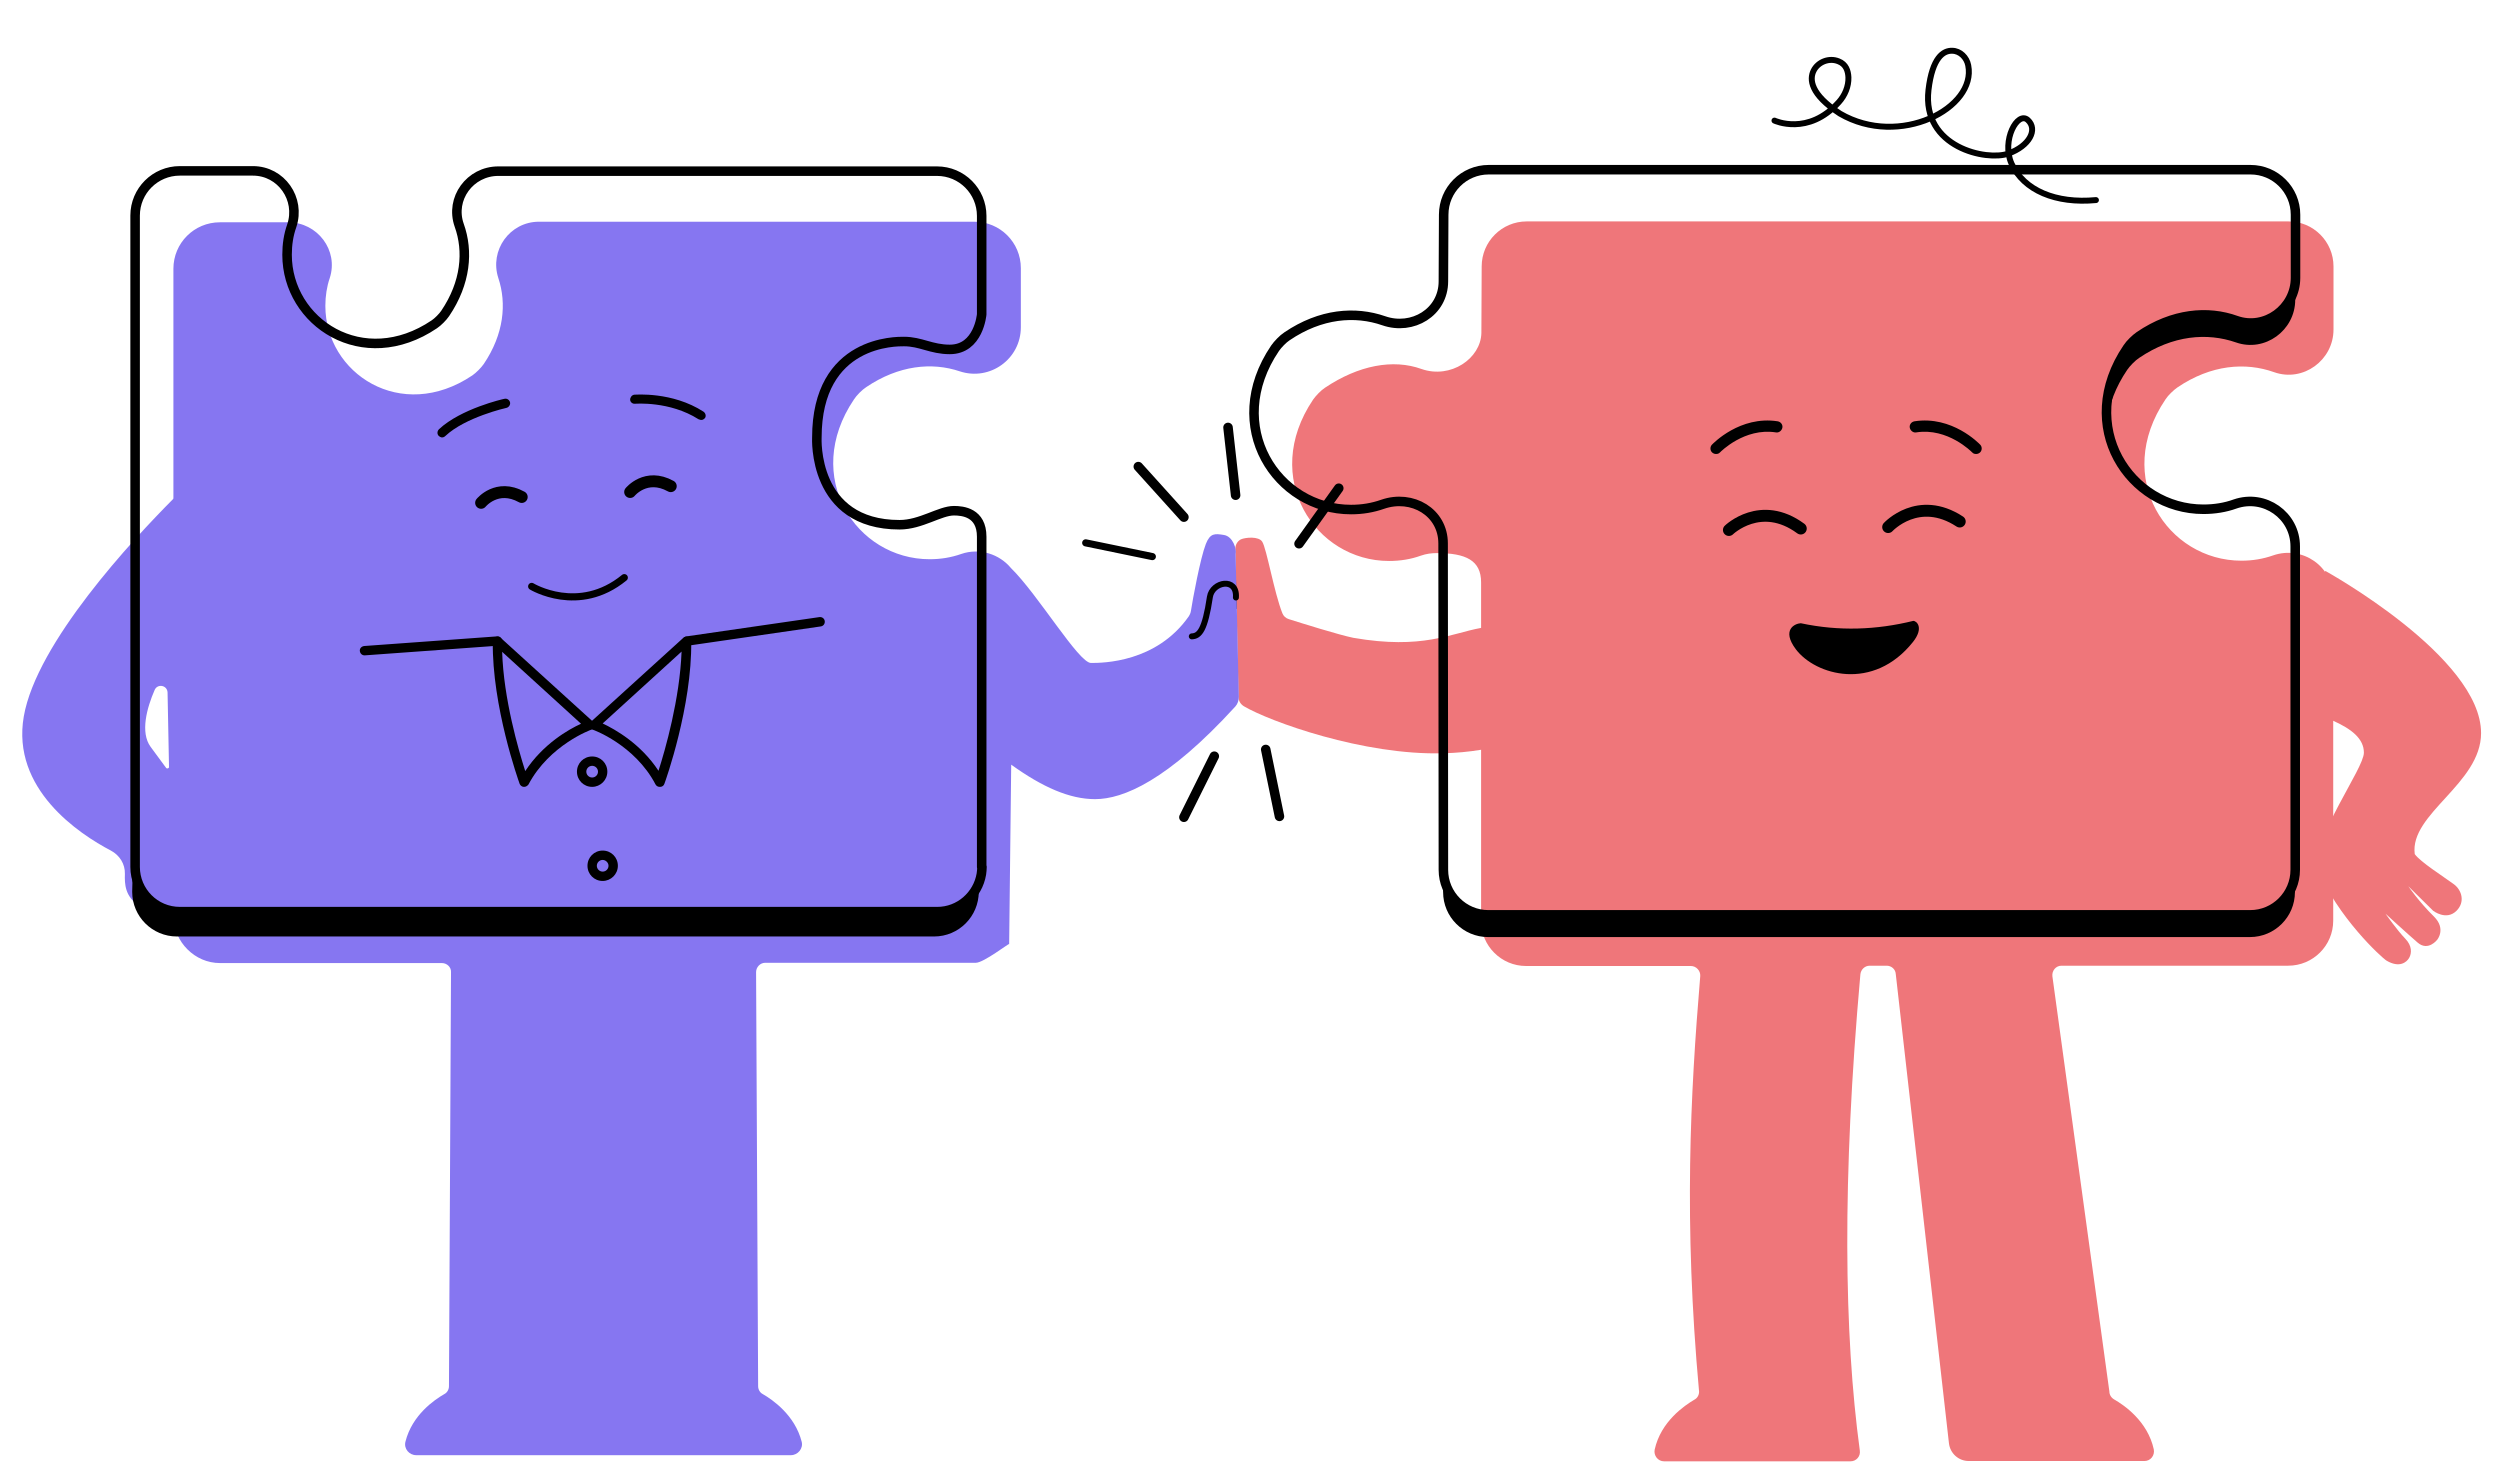 <svg xmlns="http://www.w3.org/2000/svg" width="210" height="124" viewBox="0 0 210 124" fill="none"><path d="M107.548 53.284C106.934 53.259 106.493 52.793 106.1 50.117C105.904 48.89 103.891 48.497 104.013 50.166" stroke="black" stroke-width="2" stroke-linecap="round" stroke-linejoin="round"></path><path d="M195.327 47.957C195.327 47.957 192.479 55.37 189.509 58.438C194.492 59.911 198.567 60.893 198.567 63.225C198.567 64.575 194.296 70.245 194.689 72.97C196.284 76.971 200.064 80.457 200.482 80.702C201.537 81.316 202.151 80.849 202.372 80.457C202.593 80.064 202.617 79.45 202.053 78.861C201.341 78.125 200.383 76.75 200.383 76.75C200.383 76.75 202.2 78.419 203.084 79.18C203.967 79.941 204.728 78.935 204.728 78.935C204.728 78.935 205.489 78.027 204.458 76.996C203.182 75.744 202.298 74.443 202.298 74.443L204.385 76.505C204.385 76.505 205.489 77.364 206.348 76.505C207.085 75.768 206.79 74.786 206.152 74.296C205.219 73.608 203.304 72.405 202.838 71.743C202.396 68.355 208.41 65.827 208.41 61.58C208.41 55.174 195.327 47.957 195.327 47.957Z" fill="#EF767A"></path><path d="M108.26 52.007C108.015 51.934 107.818 51.762 107.72 51.516C107.033 49.798 106.394 46.067 106.026 45.502C105.732 45.036 104.627 45.134 104.234 45.306C103.94 45.453 103.768 45.772 103.768 46.091L104.038 58.561C104.038 58.88 104.21 59.15 104.48 59.322C106.64 60.599 114.544 63.47 121.245 63.274C122.325 63.249 123.381 63.151 124.412 62.98V74.345V77.364C124.412 79.45 126.105 81.144 128.192 81.144H142.036C142.478 81.144 142.846 81.537 142.822 81.979C141.987 91.994 141.422 102.598 142.723 116.908C142.723 117.178 142.576 117.448 142.331 117.571C141.496 118.062 139.508 119.412 138.992 121.769C138.894 122.26 139.262 122.751 139.778 122.751H155.439C155.93 122.751 156.298 122.333 156.224 121.842C154.899 112.048 154.727 99.137 156.273 81.831C156.322 81.439 156.641 81.119 157.059 81.119H158.482C158.875 81.119 159.219 81.414 159.243 81.807L163.711 121.229C163.809 122.088 164.521 122.726 165.38 122.726H180.132C180.648 122.726 181.016 122.26 180.918 121.744C180.402 119.388 178.439 118.038 177.58 117.547C177.334 117.399 177.187 117.154 177.187 116.884L172.4 82.003C172.351 81.537 172.695 81.119 173.161 81.119H192.209C194.296 81.119 195.99 79.426 195.99 77.339V50.215C195.99 47.589 193.412 45.797 190.933 46.656C190.098 46.951 189.215 47.098 188.282 47.098C182.047 47.098 177.457 40.127 181.9 33.548C182.121 33.204 182.587 32.763 182.906 32.542C185.729 30.627 188.626 30.406 191.031 31.265C193.461 32.124 196.014 30.259 196.014 27.681V22.379C196.014 20.293 194.32 18.599 192.234 18.599H128.241C126.154 18.599 124.461 20.293 124.461 22.379L124.436 27.976C124.387 30.112 121.859 31.854 119.404 30.995C117.023 30.136 114.127 30.676 111.304 32.566C110.96 32.787 110.518 33.254 110.297 33.573C105.879 40.127 110.469 47.122 116.679 47.122C117.612 47.122 118.52 46.975 119.331 46.681C119.821 46.509 120.263 46.46 120.705 46.46C123.135 46.46 124.412 47.073 124.412 48.914V52.744C121.834 53.21 119.502 54.585 113.685 53.578C112.482 53.333 109.34 52.351 108.26 52.007Z" fill="#EF767A"></path><path d="M149.056 10.131C149.056 10.131 151.879 11.456 154.457 8.584C154.972 8.02 155.291 7.259 155.267 6.498C155.242 5.958 155.07 5.393 154.432 5.148C153.647 4.829 152.714 5.197 152.346 5.933C151.978 6.67 152.076 7.921 154.555 9.542C159.562 12.463 166.043 9.075 165.331 5.491C165.208 4.829 164.644 4.264 163.981 4.264C163.244 4.239 162.312 4.829 161.993 7.553C161.428 12.414 166.902 13.543 168.694 12.904C170.486 12.266 171.198 10.867 170.338 10.082C169.479 9.296 168.105 11.8 168.964 13.739C169.995 15.997 172.695 17.126 176.058 16.807" stroke="black" stroke-width="0.5" stroke-linecap="round" stroke-linejoin="round"></path><path d="M158.605 44.275C158.605 44.275 161.133 41.526 164.619 43.809" stroke="black" stroke-linecap="round" stroke-linejoin="round"></path><path d="M145.227 44.52C145.227 44.52 147.903 41.919 151.266 44.398" stroke="black" stroke-linecap="round" stroke-linejoin="round"></path><path d="M160.692 53.922C157.353 58.119 152.493 56.72 150.848 54.535C149.621 52.891 150.775 52.375 151.266 52.351C154.481 53.038 157.623 52.915 160.716 52.154C161.011 52.154 161.624 52.744 160.692 53.922Z" fill="black"></path><path d="M121.221 45.65C121.221 43.023 118.619 41.501 116.139 42.36C115.305 42.655 114.421 42.802 113.488 42.802C107.254 42.802 102.663 35.806 107.106 29.253C107.327 28.933 107.769 28.467 108.113 28.246C110.936 26.331 113.832 26.11 116.238 26.945C118.643 27.78 121.245 26.233 121.245 23.631L121.27 18.035C121.27 15.948 122.963 14.255 125.05 14.255H189.043C191.129 14.255 192.823 15.948 192.823 18.035V23.337C192.823 25.914 190.27 27.78 187.84 26.921C185.459 26.061 182.538 26.307 179.715 28.221C179.396 28.442 178.93 28.884 178.709 29.228C174.266 35.782 178.881 42.778 185.091 42.778C186.024 42.778 186.932 42.63 187.742 42.336C190.221 41.477 192.799 43.293 192.799 45.895V73.068C192.799 75.155 191.105 76.848 189.018 76.848H156.985H125.025C122.939 76.848 121.245 75.155 121.245 73.068L121.221 45.65Z" stroke="black" stroke-width="0.8" stroke-miterlimit="10"></path><path d="M187.816 26.651C185.435 25.791 182.513 26.037 179.691 27.951C179.372 28.172 178.905 28.614 178.684 28.958C177.211 31.143 176.72 33.376 176.991 35.389C177.162 33.99 177.702 32.517 178.684 31.069C178.905 30.75 179.347 30.283 179.691 30.062C182.513 28.148 185.41 27.927 187.816 28.762C190.246 29.621 192.799 27.755 192.799 25.178V23.042C192.799 25.669 190.246 27.534 187.816 26.651Z" fill="black"></path><path d="M121.221 74.934C121.221 77.02 122.914 78.714 125.001 78.714H188.994C191.08 78.714 192.774 77.02 192.774 74.934V72.798C192.774 74.885 191.08 76.578 188.994 76.578H125.001C122.914 76.578 121.221 74.885 121.221 72.798" fill="black"></path><path d="M144 38.114C143.951 38.089 143.877 38.065 143.828 38.016C143.632 37.844 143.632 37.525 143.803 37.353C143.902 37.255 146.16 34.898 149.326 35.389C149.596 35.438 149.768 35.684 149.719 35.929C149.67 36.175 149.425 36.371 149.179 36.322C146.528 35.905 144.515 37.967 144.491 37.991C144.368 38.138 144.172 38.163 144 38.114Z" fill="black"></path><path d="M166.141 38.114C166.19 38.089 166.264 38.065 166.313 38.016C166.509 37.844 166.509 37.525 166.337 37.353C166.239 37.255 163.981 34.898 160.814 35.389C160.544 35.438 160.372 35.684 160.422 35.929C160.471 36.175 160.716 36.371 160.962 36.322C163.613 35.905 165.625 37.967 165.65 37.991C165.773 38.138 165.969 38.163 166.141 38.114Z" fill="black"></path><path d="M100.037 51.32C100.012 51.492 99.939 51.639 99.865 51.762C97.14 55.665 92.624 55.689 91.642 55.689C90.611 55.689 87.199 49.945 84.916 47.712C83.959 46.558 82.314 45.993 80.743 46.533C79.909 46.828 79.025 46.975 78.092 46.975C71.906 46.975 67.341 40.053 71.735 33.548C71.956 33.204 72.422 32.738 72.766 32.517C75.49 30.676 78.289 30.406 80.621 31.192C83.149 32.026 85.751 30.161 85.751 27.485V22.527C85.751 20.367 84.008 18.624 81.848 18.624H45.273C42.819 18.624 41.1 21.029 41.861 23.361C42.573 25.497 42.328 28.074 40.634 30.578C40.413 30.897 39.996 31.314 39.677 31.535C33.687 35.561 27.33 31.363 27.33 25.693C27.33 24.883 27.453 24.073 27.698 23.361C28.459 21.029 26.667 18.673 24.212 18.673H18.468C16.308 18.673 14.566 20.416 14.566 22.576V41.82C14.566 41.845 14.566 41.894 14.541 41.919C11.154 45.331 3.078 53.971 1.998 60.181C0.942 66.269 6.637 70.049 9.313 71.448C10.049 71.841 10.515 72.577 10.491 73.412C10.466 74.271 10.491 75.277 11.669 76.087C12.504 76.652 13.755 76.824 14.467 76.873C14.541 76.873 14.59 76.947 14.59 76.996C14.59 78.076 15.032 79.033 15.744 79.745C16.456 80.457 17.413 80.898 18.493 80.898H37.124C37.541 80.898 37.909 81.242 37.885 81.659L37.713 116.442C37.713 116.712 37.566 116.982 37.32 117.105C36.51 117.571 34.62 118.848 34.056 121.106C33.908 121.695 34.375 122.235 34.964 122.235H66.433C67.022 122.235 67.488 121.67 67.341 121.106C66.776 118.872 64.886 117.571 64.076 117.105C63.831 116.982 63.683 116.712 63.683 116.442L63.511 81.659C63.511 81.242 63.855 80.874 64.272 80.874H81.971C82.633 80.874 84.769 79.205 84.769 79.303L84.941 64.231C87.567 66.121 89.85 67.128 91.986 67.128C94.342 67.128 98.073 65.581 103.768 59.347C103.964 59.126 104.062 58.831 104.062 58.536L103.792 46.533C103.891 46.141 103.572 45.06 102.811 44.938C102.05 44.815 101.657 44.766 101.289 45.699C100.822 46.901 100.184 50.362 100.037 51.32ZM13.952 64.501L12.651 62.734C11.767 61.531 12.332 59.469 12.995 57.947C13.24 57.407 14.05 57.555 14.075 58.168L14.197 64.428C14.197 64.55 14.025 64.6 13.952 64.501Z" fill="#8676F1"></path><path d="M100.111 53.455C100.749 53.431 101.215 52.94 101.632 50.142C101.829 48.865 103.94 48.448 103.817 50.191" stroke="black" stroke-width="0.5" stroke-linecap="round" stroke-linejoin="round"></path><path d="M11.104 74.909C11.104 76.996 12.798 78.665 14.86 78.665H78.46C80.547 78.665 82.216 76.971 82.216 74.909V73.387C81.921 75.179 80.375 76.554 78.51 76.554H14.909C12.823 76.554 11.154 74.86 11.154 72.798" fill="black"></path><path d="M82.486 72.823C82.486 73.019 82.462 73.215 82.437 73.412C82.142 75.204 80.596 76.578 78.73 76.578H46.869H15.105C13.019 76.578 11.35 74.885 11.35 72.823V18.108C11.35 16.022 13.044 14.353 15.105 14.353H21.242C23.623 14.353 25.268 16.709 24.507 18.967C24.237 19.728 24.114 20.538 24.114 21.398C24.114 27.092 30.496 31.29 36.486 27.24C36.78 27.043 37.197 26.626 37.394 26.331C39.137 23.754 39.358 21.103 38.572 18.918C37.787 16.685 39.48 14.377 41.861 14.377H46.918H78.706C80.792 14.377 82.462 16.071 82.462 18.133V26.405C82.462 26.405 82.216 29.351 79.786 29.351C78.215 29.351 77.356 28.688 75.932 28.688C75.368 28.688 68.617 28.541 68.617 36.764C68.617 36.764 68.224 44.079 75.564 44.079C77.356 44.079 78.951 42.9 80.129 42.9C80.866 42.9 82.462 43.048 82.462 45.085V72.823H82.486Z" stroke="black" stroke-width="0.8" stroke-linecap="round" stroke-linejoin="round"></path><path d="M37.075 36.739C37.001 36.715 36.928 36.69 36.854 36.616C36.707 36.469 36.707 36.224 36.878 36.052C38.719 34.334 42.23 33.523 42.377 33.499C42.598 33.45 42.794 33.597 42.843 33.794C42.892 33.99 42.745 34.211 42.549 34.26C42.524 34.26 39.088 35.045 37.418 36.616C37.32 36.715 37.197 36.764 37.075 36.739Z" fill="black"></path><path d="M58.995 35.266C58.897 35.291 58.774 35.266 58.676 35.217C56.246 33.671 53.374 33.916 53.349 33.916C53.128 33.941 52.932 33.769 52.932 33.573C52.932 33.376 53.079 33.18 53.276 33.155C53.398 33.155 56.467 32.885 59.093 34.579C59.265 34.702 59.339 34.947 59.216 35.119C59.167 35.168 59.093 35.242 58.995 35.266Z" fill="black"></path><path d="M44.022 66.097H43.997C43.85 66.097 43.702 65.974 43.653 65.851C43.555 65.581 41.321 59.322 41.395 53.873C41.395 53.725 41.493 53.578 41.64 53.505C41.788 53.455 41.935 53.48 42.058 53.578L49.815 60.623C49.913 60.721 49.962 60.868 49.937 60.991C49.913 61.114 49.815 61.237 49.692 61.286C49.667 61.286 46.157 62.562 44.39 65.9C44.291 66.023 44.169 66.097 44.022 66.097ZM42.181 54.756C42.303 58.708 43.555 63.004 44.12 64.771C45.617 62.489 47.777 61.261 48.808 60.795L42.181 54.756Z" fill="black"></path><path d="M55.411 66.097C55.264 66.097 55.141 66.023 55.068 65.9C53.325 62.562 49.815 61.286 49.765 61.286C49.643 61.237 49.544 61.139 49.52 60.991C49.495 60.868 49.544 60.721 49.643 60.623L57.399 53.578C57.522 53.48 57.669 53.455 57.817 53.505C57.964 53.554 58.062 53.701 58.062 53.873C58.136 59.322 55.902 65.606 55.804 65.851C55.755 65.999 55.608 66.097 55.46 66.097C55.436 66.097 55.436 66.097 55.411 66.097ZM50.624 60.77C51.656 61.261 53.816 62.464 55.313 64.747C55.877 63.004 57.105 58.708 57.252 54.732L50.624 60.77Z" fill="black"></path><path d="M57.718 54.241C57.522 54.241 57.35 54.094 57.326 53.897C57.301 53.676 57.449 53.48 57.669 53.455L68.838 51.835C69.059 51.811 69.255 51.958 69.28 52.179C69.305 52.4 69.157 52.596 68.936 52.621L57.768 54.241C57.743 54.241 57.743 54.241 57.718 54.241Z" fill="black"></path><path d="M30.619 55.051C30.423 55.051 30.251 54.904 30.226 54.683C30.202 54.462 30.374 54.29 30.595 54.265L41.763 53.455C41.984 53.431 42.156 53.603 42.181 53.824C42.205 54.044 42.033 54.216 41.812 54.241L30.644 55.051H30.619Z" fill="black"></path><path d="M49.741 66.097C49.029 66.097 48.464 65.532 48.464 64.82C48.464 64.109 49.029 63.544 49.741 63.544C50.453 63.544 51.017 64.109 51.017 64.82C51.017 65.532 50.428 66.097 49.741 66.097ZM49.741 64.329C49.471 64.329 49.25 64.55 49.25 64.82C49.25 65.091 49.471 65.311 49.741 65.311C50.011 65.311 50.232 65.091 50.232 64.82C50.232 64.55 50.011 64.329 49.741 64.329Z" fill="black"></path><path d="M50.624 74.001C49.913 74.001 49.348 73.436 49.348 72.725C49.348 72.013 49.913 71.448 50.624 71.448C51.336 71.448 51.901 72.013 51.901 72.725C51.901 73.436 51.312 74.001 50.624 74.001ZM50.624 72.234C50.355 72.234 50.134 72.454 50.134 72.725C50.134 72.995 50.355 73.215 50.624 73.215C50.895 73.215 51.115 72.995 51.115 72.725C51.115 72.454 50.87 72.234 50.624 72.234Z" fill="black"></path><path d="M40.413 42.238C40.413 42.238 41.739 40.593 43.825 41.747" stroke="black" stroke-linecap="round" stroke-linejoin="round"></path><path d="M52.932 41.329C52.932 41.329 54.257 39.685 56.344 40.838" stroke="black" stroke-linecap="round" stroke-linejoin="round"></path><path d="M44.66 49.258C44.66 49.258 48.612 51.663 52.441 48.522" stroke="black" stroke-width="0.6" stroke-linecap="round" stroke-linejoin="round"></path><path d="M95.618 39.194L99.448 43.44" stroke="black" stroke-width="0.8" stroke-linecap="round" stroke-linejoin="round"></path><path d="M91.2 45.6L96.797 46.754" stroke="black" stroke-width="0.6" stroke-linecap="round" stroke-linejoin="round"></path><path d="M103.154 35.905L103.792 41.599" stroke="black" stroke-width="0.8" stroke-linecap="round" stroke-linejoin="round"></path><path d="M112.457 41.01L109.119 45.674" stroke="black" stroke-width="0.8" stroke-linecap="round" stroke-linejoin="round"></path><path d="M102.001 63.52L99.448 68.65" stroke="black" stroke-width="0.8" stroke-linecap="round" stroke-linejoin="round"></path><path d="M106.321 62.955L107.474 68.576" stroke="black" stroke-width="0.8" stroke-linecap="round" stroke-linejoin="round"></path></svg>